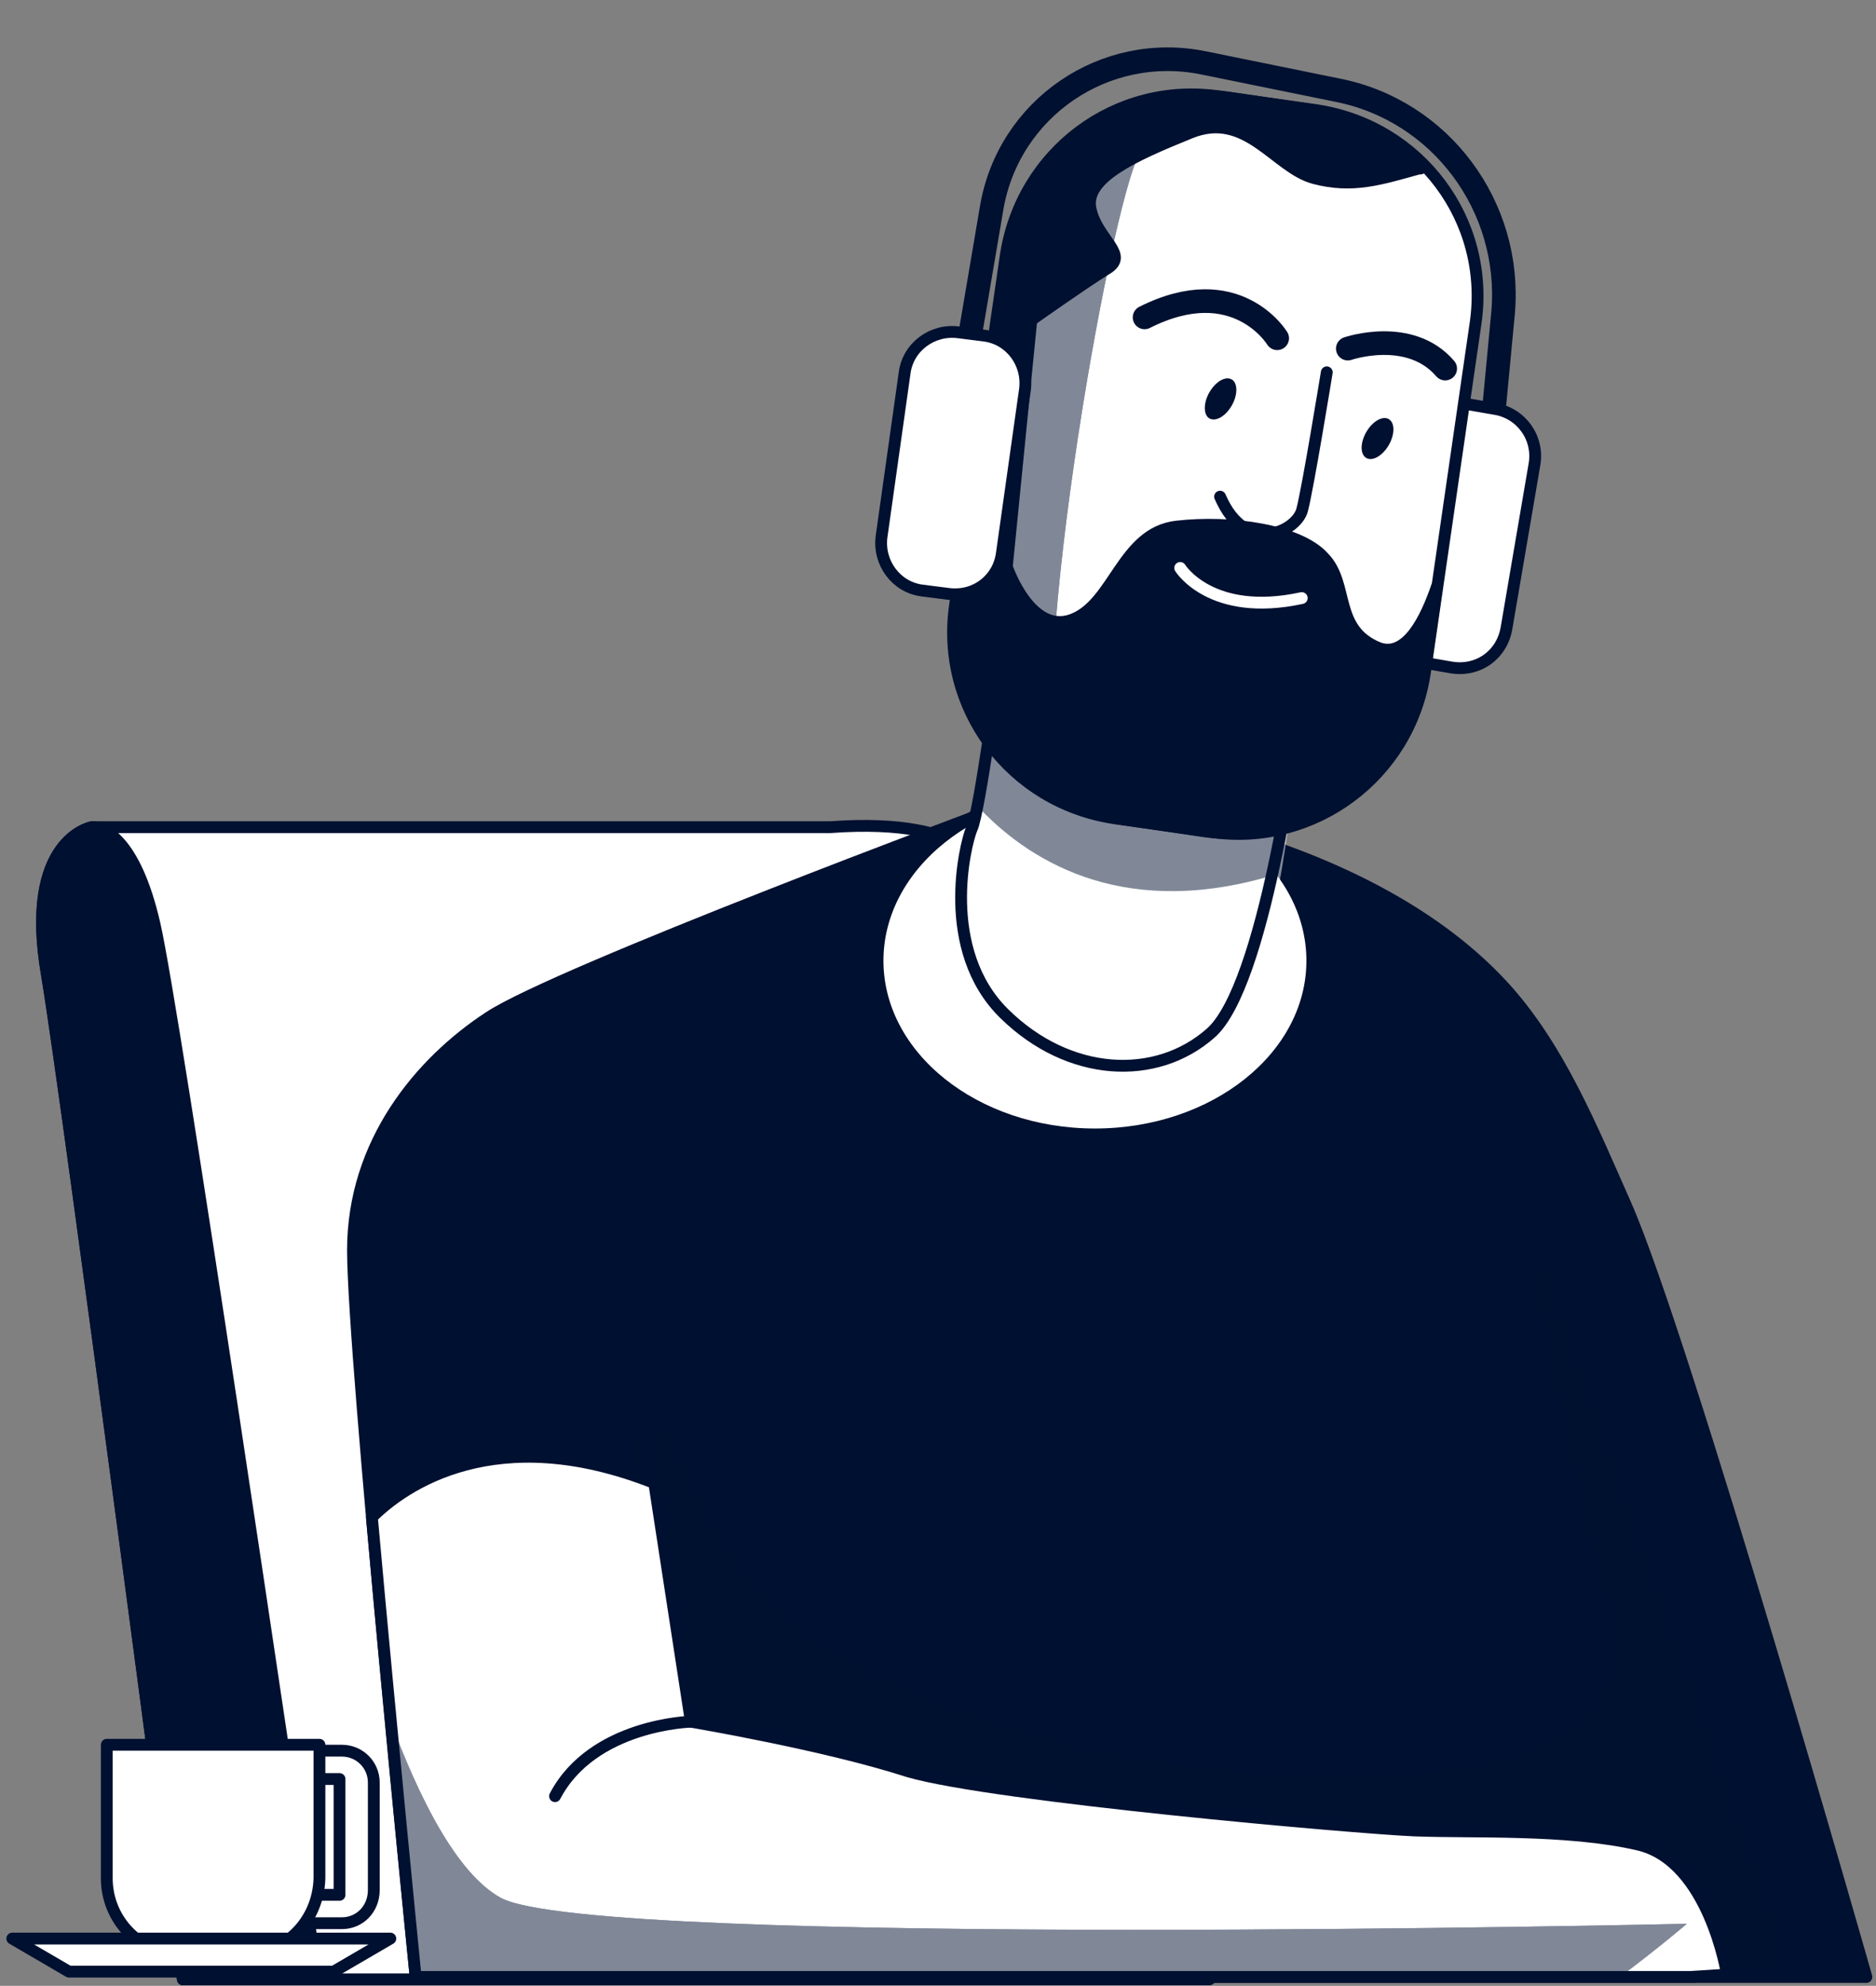 <?xml version="1.0" encoding="UTF-8"?> <svg xmlns="http://www.w3.org/2000/svg" width="240" height="254" viewBox="0 0 240 254" fill="none"><rect x="0" y="0" width="240" height="254" fill="#808080" stroke="none"/> <path d="M106.22 105.798H11.755C11.755 105.798 2.989 107.309 6.012 124.691C8.884 142.072 23.393 253.162 23.393 253.162H154.736L126.17 111.844C126.17 111.844 124.961 104.438 106.22 105.798Z" fill="white" stroke="#001030" stroke-width="1.511" stroke-miterlimit="10" stroke-linecap="round" stroke-linejoin="round"></path> <path d="M6.012 124.689C8.884 142.071 23.393 253.16 23.393 253.16H40.624C36.694 226.862 22.335 129.375 19.766 118.19C17.197 107.005 13.116 105.947 12.058 105.796H11.755C11.755 105.796 2.989 107.308 6.012 124.689Z" fill="#001030" stroke="#001030" stroke-width="1.511" stroke-miterlimit="10" stroke-linecap="round" stroke-linejoin="round"></path> <path d="M126.775 103.682C126.775 103.682 71.155 124.389 62.54 130.132C53.773 135.875 45.158 146.153 45.158 159.907C45.158 173.661 53.169 252.86 53.169 252.86H238.772C238.772 252.86 215.496 171.092 207.939 154.012C203.707 144.491 199.475 133.911 192.22 126.051C182.849 115.925 168.944 109.728 155.795 106.1C150.807 104.74 145.97 104.287 140.832 103.833C136.751 103.833 130.554 102.322 126.775 103.682Z" fill="#001030"></path> <path opacity="0.2" d="M225.32 252.86C227.134 250.744 228.192 249.233 228.192 249.233L193.731 151.292C193.731 151.292 202.951 196.333 204.311 200.262C205.672 204.192 213.531 222.783 187.081 226.108C160.631 229.433 130.1 224.143 108.94 212.807C87.78 201.623 81.735 171.696 81.735 171.696L80.374 194.821L77.352 252.709H225.32V252.86Z" fill="#001030"></path> <path d="M126.775 103.682C126.775 103.682 71.155 124.389 62.54 130.132C53.773 135.875 45.158 146.153 45.158 159.907C45.158 173.661 53.169 252.86 53.169 252.86H238.772C238.772 252.86 215.496 171.092 207.939 154.012C203.707 144.491 199.475 133.911 192.22 126.051C182.849 115.925 168.944 109.728 155.795 106.1C150.807 104.74 145.97 104.287 140.832 103.833C136.751 103.833 130.554 102.322 126.775 103.682Z" stroke="#001030" stroke-width="1.511" stroke-miterlimit="10" stroke-linecap="round" stroke-linejoin="round"></path> <path d="M140.076 145.095C155.435 145.095 167.886 135.148 167.886 122.877C167.886 110.607 155.435 100.659 140.076 100.659C124.717 100.659 112.266 110.607 112.266 122.877C112.266 135.148 124.717 145.095 140.076 145.095Z" fill="white" stroke="#001030" stroke-width="1.511" stroke-miterlimit="10" stroke-linecap="round" stroke-linejoin="round"></path> <path d="M123.609 45.748L126.865 26.592C129.022 13.869 141.299 5.423 154.05 8.058L171.113 11.534C184.341 14.14 193.41 26.428 192.303 39.901L191.101 52.566" stroke="#001030" stroke-width="3.023" stroke-miterlimit="10" stroke-linecap="round" stroke-linejoin="round"></path> <path d="M185.599 85.359L182.309 84.791C179.019 84.222 176.725 81.104 177.333 77.668L180.911 56.72C181.48 53.43 184.598 51.136 188.034 51.744L191.324 52.313C194.615 52.881 196.908 56 196.301 59.436L192.722 80.383C192.114 83.819 189.035 85.967 185.599 85.359Z" fill="white" stroke="#001030" stroke-width="1.511" stroke-miterlimit="10" stroke-linecap="round" stroke-linejoin="round"></path> <path d="M127.902 87.647C127.902 87.647 125.299 107.291 124.313 109.218C123.473 111.183 120.166 124.693 128.461 132.862C136.756 141.03 147.894 141.511 154.852 135.395C161.772 129.426 165.91 97.049 165.91 97.049C165.91 97.049 141.223 102.17 127.902 87.647Z" fill="white"></path> <path d="M163.536 111.747C165.171 103.892 166.056 97.088 166.056 97.088C166.056 97.088 141.223 102.17 127.902 87.647C127.902 87.647 126.606 97.158 125.507 103.592C132.246 110.561 144.407 117.731 163.536 111.747Z" fill="#001030"></path> <path opacity="0.5" d="M162.461 119.275C164.096 111.42 164.981 104.615 164.981 104.615C164.981 104.615 140.148 109.697 126.827 95.174C126.827 95.174 125.53 104.685 124.432 111.119C131.171 118.088 143.332 125.259 162.461 119.275Z" fill="white"></path> <path d="M127.902 84.421C127.902 84.421 125.299 104.065 124.313 105.992C123.473 107.957 120.166 121.467 128.461 129.636C136.756 137.804 147.894 138.285 154.852 132.169C161.772 126.2 165.91 93.823 165.91 93.823C165.91 93.823 141.223 98.944 127.902 84.421Z" stroke="#001030" stroke-width="1.511" stroke-miterlimit="10" stroke-linecap="round" stroke-linejoin="round"></path> <path d="M154.925 106.401L142.562 104.654C129.324 102.671 120.216 90.529 122.198 77.291L128.667 32.708C130.65 19.469 142.792 10.361 156.03 12.344L168.393 14.091C181.632 16.074 190.74 28.216 188.757 41.454L182.288 86.037C180.305 99.276 168.017 108.345 154.925 106.401Z" fill="white"></path> <path d="M135.993 102.893C130.428 91.544 142.014 26.113 145.751 19.76C148.356 15.294 160.4 14.14 167.333 13.964L154.97 12.216C142.315 10.39 130.583 19.138 128.757 31.793L121.925 78.313C120.5 88.884 126.564 98.959 135.993 102.893Z" fill="#001030"></path> <path opacity="0.5" d="M135.993 102.893C130.428 91.544 142.014 26.113 145.751 19.76C148.356 15.294 160.4 14.14 167.333 13.964L154.97 12.216C142.315 10.39 130.583 19.138 128.757 31.793L121.925 78.313C120.5 88.884 126.564 98.959 135.993 102.893Z" fill="white"></path> <path d="M154.925 106.401L142.562 104.654C129.324 102.671 120.216 90.529 122.198 77.29L128.667 32.708C130.65 19.469 142.792 10.361 156.03 12.344L168.393 14.091C181.632 16.074 190.74 28.216 188.757 41.454L182.288 86.037C180.305 99.276 168.017 108.345 154.925 106.401Z" stroke="#001030" stroke-width="1.511" stroke-miterlimit="10" stroke-linecap="round" stroke-linejoin="round"></path> <path d="M182.377 85.122L183.83 75.028C182.403 79.183 179.973 84.165 176.401 82.895C170.465 80.522 172.653 74.693 169.337 71.301C166.206 67.802 157.465 66.555 150.522 67.355C143.58 68.155 142.546 77.266 137.16 79.265C131.774 81.265 128.805 72.489 128.805 72.489L131.939 40.938C131.939 40.938 138.506 36.283 141.507 34.427C144.654 32.61 140.324 30.667 139.511 26.694C138.698 22.721 145.088 19.895 152.286 16.973C159.485 14.052 163.137 21.445 168.1 22.776C173.064 24.105 176.678 22.883 181.577 21.536C181.723 21.575 181.723 21.575 181.908 21.468C178.232 17.666 173.182 14.905 167.478 14.003L157.092 12.471C143.376 10.518 130.679 19.946 128.725 33.662L122.433 76.415C120.479 90.13 129.908 102.827 143.623 104.781L154.01 106.313C167.58 108.227 180.277 98.799 182.377 85.122Z" fill="#001030" stroke="#001030" stroke-width="1.511" stroke-miterlimit="10" stroke-linecap="round" stroke-linejoin="round"></path> <path d="M150.984 72.642C150.984 72.642 154.909 79.014 166.537 76.496" stroke="white" stroke-width="1.511" stroke-miterlimit="10" stroke-linecap="round" stroke-linejoin="round"></path> <path d="M169.736 47.623C169.736 47.623 167.323 62.468 166.58 65.242C165.837 68.016 159.368 71.133 156.087 63.525" stroke="#001030" stroke-width="1.511" stroke-miterlimit="10" stroke-linecap="round" stroke-linejoin="round"></path> <path d="M163.393 43.264C163.393 43.264 158.185 34.67 146.427 40.595" stroke="#001030" stroke-width="3.023" stroke-miterlimit="10" stroke-linecap="round" stroke-linejoin="round"></path> <path d="M172.427 44.589C172.427 44.589 180.355 41.863 184.886 47.145" stroke="#001030" stroke-width="3.023" stroke-miterlimit="10" stroke-linecap="round" stroke-linejoin="round"></path> <path d="M157.59 51.856C156.759 53.296 155.5 53.965 154.715 53.512C153.929 53.058 153.955 51.502 154.711 50.194C155.542 48.754 156.801 48.084 157.586 48.538C158.372 48.991 158.346 50.547 157.59 51.856Z" fill="#001030"></path> <path d="M174.794 58.579C175.589 59.038 176.877 58.297 177.67 56.924C178.463 55.55 178.461 54.064 177.666 53.605C176.871 53.146 175.583 53.888 174.79 55.261C173.997 56.635 173.999 58.12 174.794 58.579Z" fill="#001030"></path> <path d="M121.304 75.956L117.975 75.533C114.646 75.111 112.352 71.992 112.775 68.663L115.73 47.705C116.153 44.376 119.271 42.082 122.6 42.505L125.93 42.927C129.259 43.35 131.553 46.468 131.13 49.797L128.174 70.755C127.752 74.085 124.78 76.418 121.304 75.956Z" fill="white" stroke="#001030" stroke-width="1.511" stroke-miterlimit="10" stroke-linecap="round" stroke-linejoin="round"></path> <path d="M209.602 235.932C200.533 233.816 188.139 234.42 180.884 234.118C173.63 233.816 127.078 229.735 116.195 226.561C105.464 223.085 88.385 220.213 88.385 220.213L83.7 189.682C63.447 181.672 51.657 189.984 47.577 194.065C49.995 220.969 53.169 252.86 53.169 252.86H216.252L220.937 252.558C220.937 252.558 218.67 238.048 209.602 235.932Z" fill="white"></path> <path d="M64.051 242.733C58.308 239.559 53.471 229.584 49.995 220.213C51.658 238.199 53.169 253.011 53.169 253.011H207.032C212.473 248.93 215.799 246.058 215.799 246.058C215.799 246.058 75.992 249.232 64.051 242.733Z" fill="#001030"></path> <path opacity="0.5" d="M64.051 242.733C58.308 239.559 53.471 229.584 49.995 220.213C51.658 238.199 53.169 253.011 53.169 253.011H207.032C212.473 248.93 215.799 246.058 215.799 246.058C215.799 246.058 75.992 249.232 64.051 242.733Z" fill="white"></path> <path d="M209.602 235.932C200.533 233.816 188.139 234.42 180.884 234.118C173.63 233.816 127.078 229.735 116.195 226.561C105.464 223.085 88.385 220.213 88.385 220.213L83.7 189.682C63.447 181.672 51.657 189.984 47.577 194.065C49.995 220.969 53.169 252.86 53.169 252.86H216.252L220.937 252.558C220.937 252.558 218.67 238.048 209.602 235.932Z" stroke="#001030" stroke-width="1.511" stroke-miterlimit="10" stroke-linecap="round" stroke-linejoin="round"></path> <path d="M88.385 220.213C88.385 220.213 75.841 220.515 71.004 229.735" stroke="#001030" stroke-width="1.511" stroke-miterlimit="10" stroke-linecap="round" stroke-linejoin="round"></path> <path d="M83.7 189.682L81.13 162.93" stroke="#001030" stroke-width="1.511" stroke-miterlimit="10" stroke-linecap="round" stroke-linejoin="round"></path> <path d="M43.739 245.985H35.426C34.066 245.985 32.856 244.927 32.856 243.415V226.487C32.856 225.127 33.914 223.918 35.426 223.918H43.739C46.006 223.918 47.82 225.732 47.82 227.999V241.753C47.82 244.171 46.006 245.985 43.739 245.985ZM37.391 242.357H43.436V227.546H37.391V242.357Z" fill="white" stroke="#001030" stroke-width="1.511" stroke-miterlimit="10" stroke-linecap="round" stroke-linejoin="round"></path> <path d="M31.043 250.066H23.485C18.044 250.066 13.661 245.683 13.661 240.242V223.162H40.867V240.242C40.716 245.834 36.333 250.066 31.043 250.066Z" fill="white" stroke="#001030" stroke-width="1.511" stroke-miterlimit="10" stroke-linecap="round" stroke-linejoin="round"></path> <path d="M42.681 252.182H8.825L1.57 247.95H49.935L42.681 252.182Z" fill="white" stroke="#001030" stroke-width="1.511" stroke-miterlimit="10" stroke-linecap="round" stroke-linejoin="round"></path> </svg> 